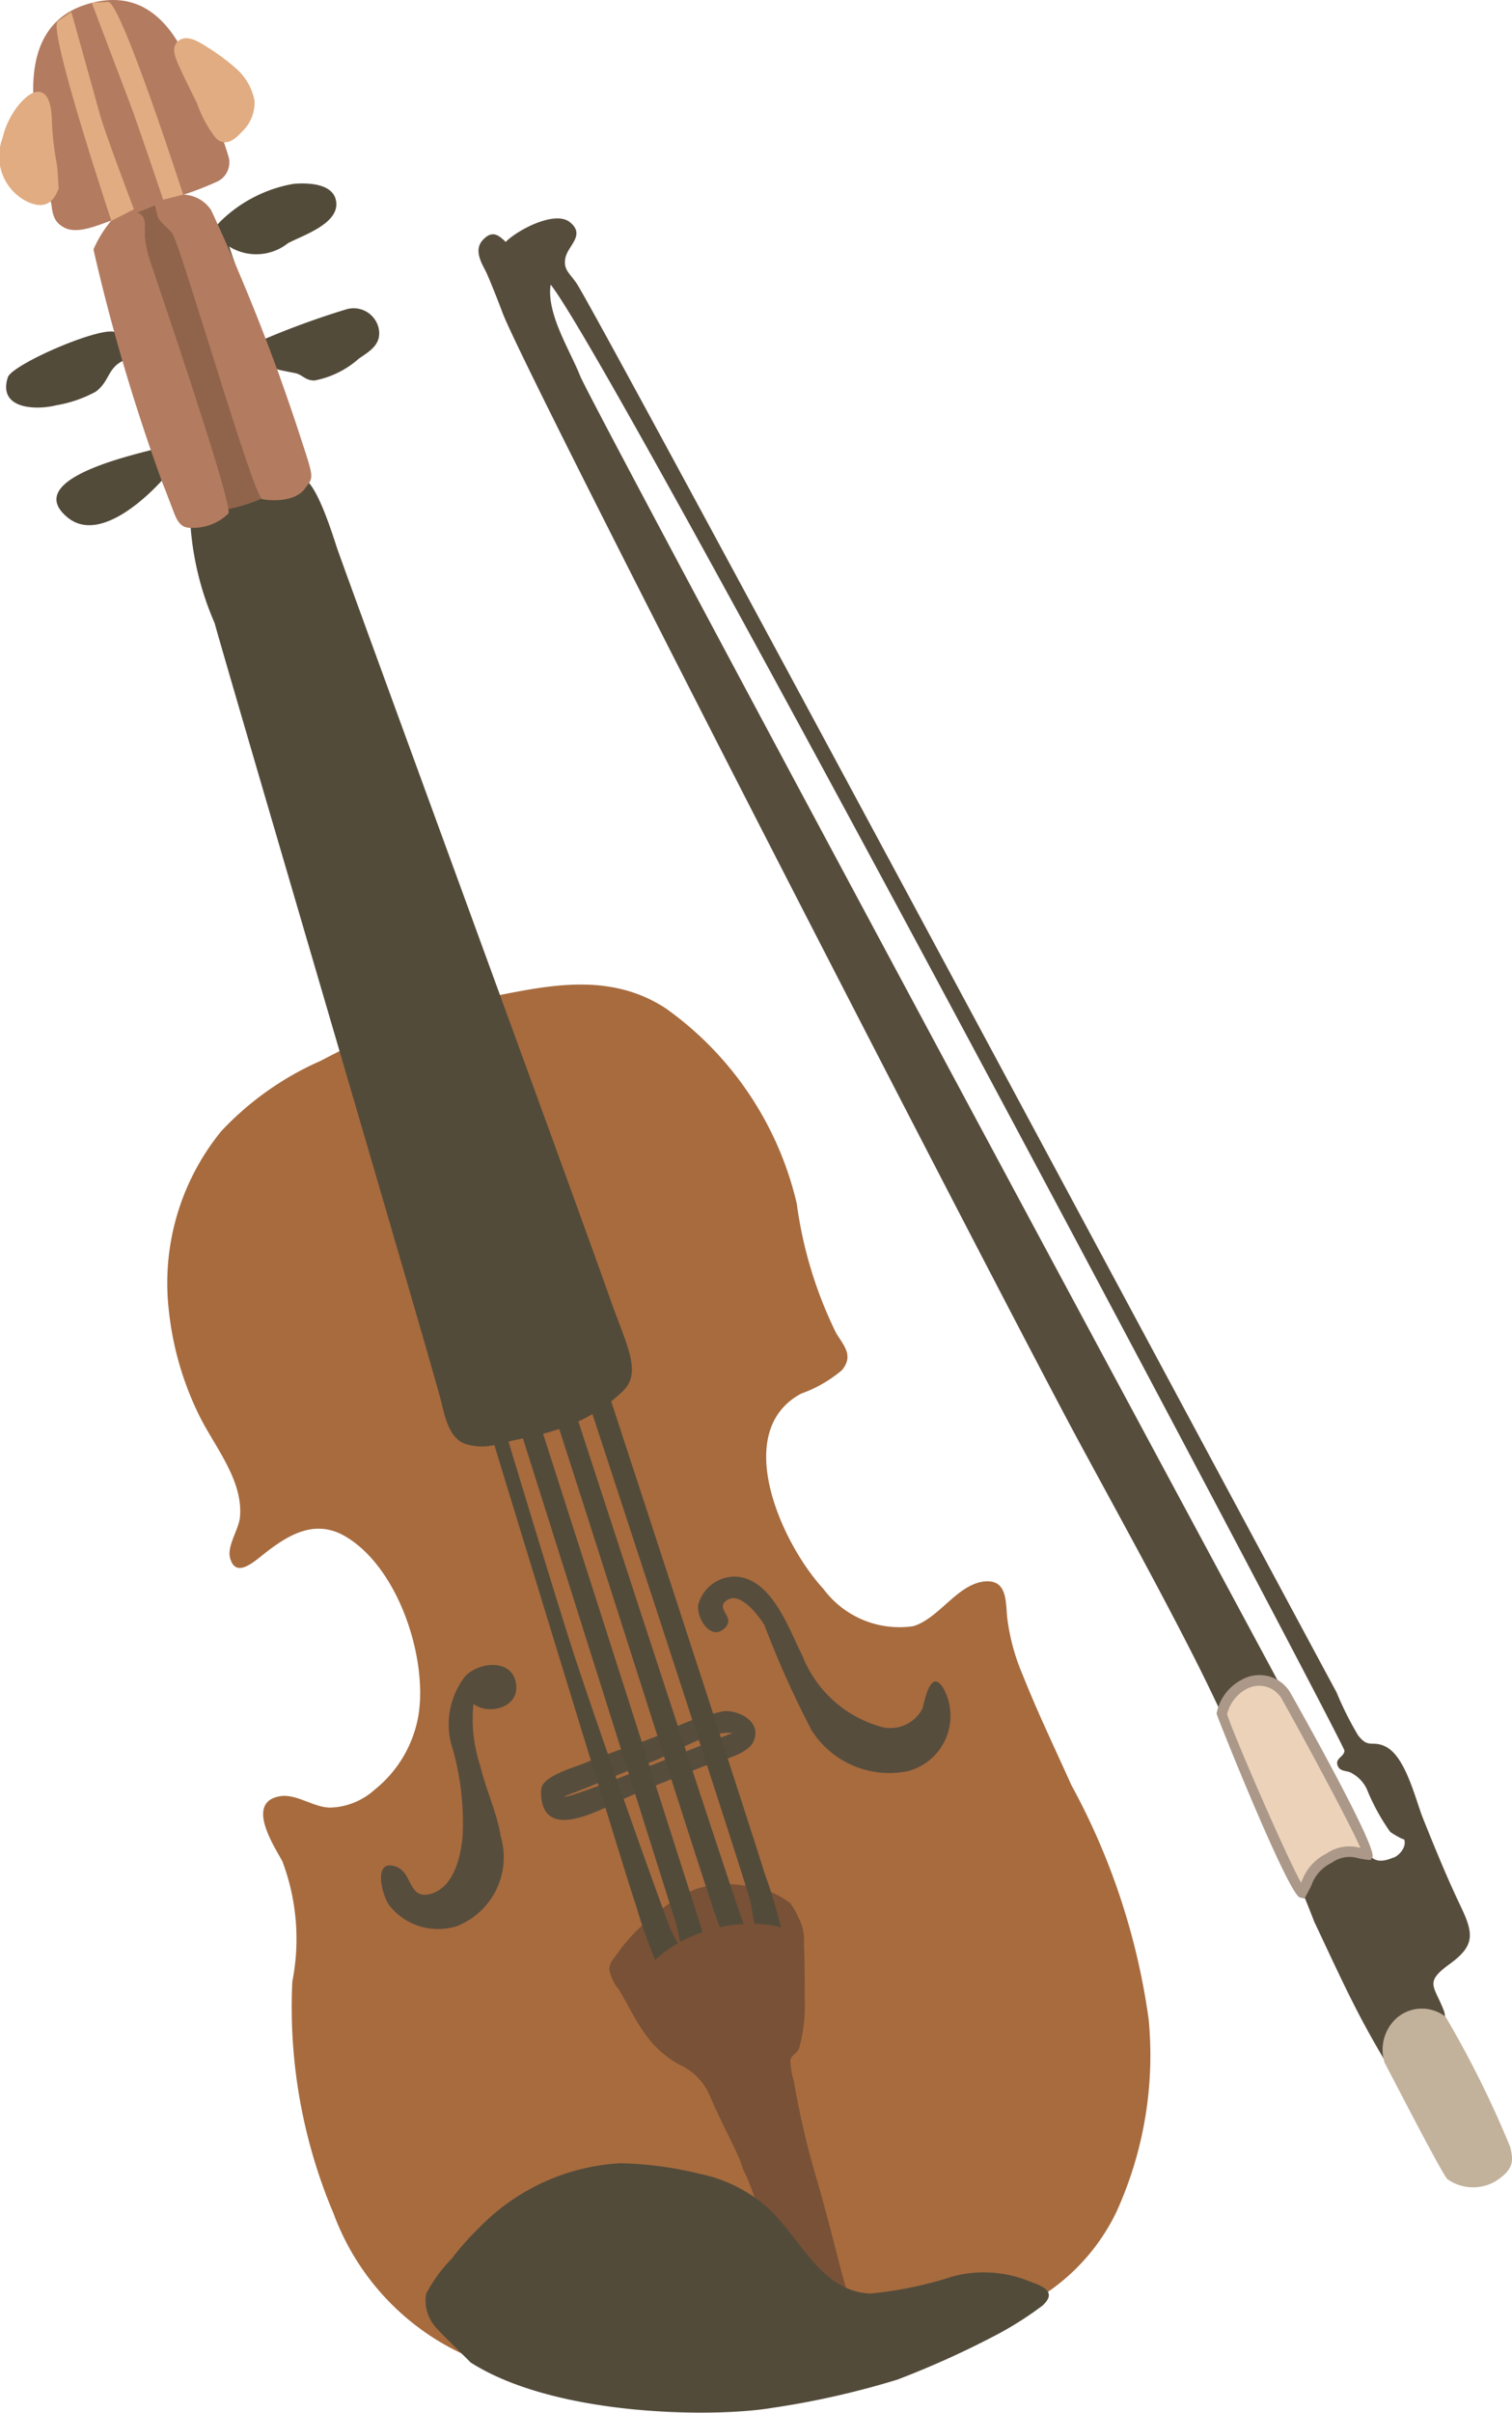 <svg xmlns="http://www.w3.org/2000/svg" xmlns:xlink="http://www.w3.org/1999/xlink" width="38.859" height="61.965" viewBox="0 0 38.859 61.965">
  <defs>
    <style>
      .cls-1 {
        fill: none;
      }

      .cls-2 {
        clip-path: url(#clip-path);
      }

      .cls-3 {
        fill: #a76b3e;
      }

      .cls-4 {
        fill: #574d3d;
      }

      .cls-5 {
        fill: #795136;
      }

      .cls-6 {
        fill: #c2b29c;
      }

      .cls-7 {
        fill: #ebd2b9;
      }

      .cls-8 {
        fill: #ab9889;
      }

      .cls-9 {
        fill: #534b3a;
      }

      .cls-10 {
        fill: #8f644b;
      }

      .cls-11 {
        fill: #b37b60;
      }

      .cls-12 {
        fill: #e1ac81;
      }
    </style>
    <clipPath id="clip-path">
      <rect id="長方形_45" data-name="長方形 45" class="cls-1" width="38.859" height="61.965" transform="translate(0 0)"/>
    </clipPath>
  </defs>
  <g id="グループ_55" data-name="グループ 55" transform="translate(0 0)">
    <g id="グループ_54" data-name="グループ 54" class="cls-2">
      <path id="パス_75" data-name="パス 75" class="cls-3" d="M11.114,25.969a23.334,23.334,0,0,0-2.871,1.275,7.814,7.814,0,0,0-2.557,1.808,6.174,6.174,0,0,0-1.345,4.621,8,8,0,0,0,.76,2.642c.391.815,1.15,1.679,1.067,2.643-.027.316-.338.743-.255,1.054.136.514.573.134.835-.074.638-.507,1.334-.947,2.132-.477,1.353.8,2.1,3.085,1.88,4.557a3.111,3.111,0,0,1-1.129,1.944,1.778,1.778,0,0,1-1.153.462c-.426-.007-.871-.365-1.288-.291-.882.155-.16,1.257.066,1.668a5.651,5.651,0,0,1,.257,3.09,13.59,13.59,0,0,0,1.062,5.965,6.431,6.431,0,0,0,3.9,3.838,14.511,14.511,0,0,0,5.7.6,20.816,20.816,0,0,0,5.964-1.278,15.24,15.24,0,0,0,2.671-1.073,5.269,5.269,0,0,0,1.876-2.121,9.705,9.705,0,0,0,.835-4.959,17.553,17.553,0,0,0-1.986-6.016c-.422-.94-.871-1.872-1.251-2.83a5.384,5.384,0,0,1-.4-1.486c-.04-.406,0-.96-.565-.916-.706.055-1.179.95-1.849,1.15a2.434,2.434,0,0,1-2.309-.959c-1.054-1.137-2.39-4.032-.573-5.013a3.41,3.41,0,0,0,1.047-.6c.307-.367.064-.618-.143-.95a10.745,10.745,0,0,1-1.015-3.332A8.531,8.531,0,0,0,17.114,25.9c-1.565-1.027-3.307-.518-4.829-.235a8.764,8.764,0,0,0-1.171.306"/>
      <path id="パス_76" data-name="パス 76" class="cls-4" d="M37.553,48.986c-.355-.738-.665-1.5-.97-2.257-.2-.487-.448-1.606-.968-1.869-.354-.178-.435.066-.713-.294a8.44,8.44,0,0,1-.551-1.1C33.45,41.807,15.288,7.934,14.81,7.264c-.192-.27-.33-.347-.281-.63.056-.321.533-.595.116-.929-.384-.307-1.345.2-1.648.508-.183-.176-.346-.311-.588-.05-.218.234-.07.531.058.771.091.169.378.908.449,1.1.6,1.6,13.052,25.743,14.818,29,.974,1.8,1.964,3.588,2.893,5.409.472.923.908,1.861,1.333,2.807a14.033,14.033,0,0,0,.74,1.681,25.041,25.041,0,0,1,1.075,2.42c.433.912.849,1.837,1.332,2.724.247.454.514.9.778,1.342.149.251,1.482-1.119,1.218-1.79-.249-.636-.5-.711.151-1.183.632-.459.635-.755.3-1.454m-.941,3.029c0-.026,0-.007.026-.044.019.024.011.039-.026.044m-.8-4.313c-.62.264-.675-.157-.924-.661q-.51-1.031-1.058-2.04c-.737-1.363-18.618-34.583-18.922-35.352-.261-.66-.871-1.6-.757-2.343,1.673,2.093,20.4,37.466,20.4,37.649,0,.155-.233.194-.18.368.057.191.25.133.377.217a.912.912,0,0,1,.377.4,5.372,5.372,0,0,0,.6,1.1c.041.04.377.235.358.187.076.19-.106.41-.265.478"/>
      <path id="パス_77" data-name="パス 77" class="cls-5" d="M20.523,49.256a1.953,1.953,0,0,0-.213-.379,2.274,2.274,0,0,0-1.159-.447,2.682,2.682,0,0,0-1.243.078,3.555,3.555,0,0,0-1.1.694,4.229,4.229,0,0,0-.922.943c-.1.146-.232.26-.224.447a1.161,1.161,0,0,0,.247.513c.224.364.4.752.648,1.1a2.637,2.637,0,0,0,.9.819,1.528,1.528,0,0,1,.789.81c.238.557.525,1.093.775,1.645a1.964,1.964,0,0,0,.159.405c.121.274.215.561.314.844.227.653.441,1.31.684,1.957a5.121,5.121,0,0,0,.3.8c.114.2.424.376.555.081.061.162.093.391.294.437.217.05.317-.119.305-.3-.014-.2.1-.162.166-.334a1.263,1.263,0,0,0-.074-.664c-.234-.857-.442-1.721-.687-2.574-.013-.047-.026-.093-.039-.136a21.519,21.519,0,0,1-.594-2.536,2,2,0,0,1-.091-.546c.021-.134.177-.171.225-.314a4.058,4.058,0,0,0,.143-1.247c0-.481,0-.965-.02-1.446a1.184,1.184,0,0,0-.137-.648"/>
      <path id="パス_78" data-name="パス 78" class="cls-4" d="M11.688,49.488a1.9,1.9,0,0,0,1.18-2.329c-.1-.625-.386-1.2-.525-1.811a3.752,3.752,0,0,1-.175-1.585c.382.289,1.141.1,1.1-.455-.045-.726-.947-.638-1.307-.263a2.007,2.007,0,0,0-.318,1.9,6.953,6.953,0,0,1,.243,2.259c-.053.5-.224,1.242-.781,1.424-.612.2-.491-.521-.916-.683-.614-.233-.379.713-.191.98a1.594,1.594,0,0,0,1.685.56"/>
      <path id="パス_79" data-name="パス 79" class="cls-4" d="M13.906,45.955c-.044,1.5,1.656.438,2.3.168.595-.251,1.2-.487,1.8-.73.33-.134,1.2-.3,1.359-.666.223-.5-.353-.8-.755-.781a5.9,5.9,0,0,0-1.675.623c-.62.246-1.261.439-1.875.7-.255.108-1.138.344-1.148.687m4.987-1.432c.005,0,.035.023,0,0m-4.4,1.612c.748-.275,1.474-.607,2.227-.879.6-.217,1.461-.824,2.1-.746-.191.053-4.288,1.754-4.323,1.625"/>
      <path id="パス_80" data-name="パス 80" class="cls-4" d="M24.254,43.374c-.355-.6-.507.423-.551.517a.933.933,0,0,1-1,.473,3.051,3.051,0,0,1-2.081-1.84c-.341-.664-.757-1.931-1.662-2.029a.974.974,0,0,0-1.014.713c-.059.331.321.968.687.6.29-.289-.3-.5.071-.724.345-.2.819.445.943.656a24.947,24.947,0,0,0,1.209,2.694,2.363,2.363,0,0,0,2.486,1.052,1.469,1.469,0,0,0,.909-2.117"/>
      <path id="パス_81" data-name="パス 81" class="cls-6" d="M37.155,51.8a.985.985,0,0,0-1.333.1,1.1,1.1,0,0,0-.235,1.083c.1.174,1.472,2.854,1.612,2.984a1.143,1.143,0,0,0,1.234.055c.484-.308.465-.536.379-.886A26.518,26.518,0,0,0,37.155,51.8"/>
      <path id="パス_82" data-name="パス 82" class="cls-7" d="M34.16,47.722c.39-.263.626-.137.992-.093a45.147,45.147,0,0,0-2.108-4.091.8.8,0,0,0-1.078-.274,1.108,1.108,0,0,0-.566.758A37.119,37.119,0,0,0,33.458,48.6c.23-.415.282-.68.7-.877"/>
      <path id="パス_83" data-name="パス 83" class="cls-8" d="M33.523,48.762l-.116-.029c-.31-.1-2.146-4.686-2.141-4.725a1.24,1.24,0,0,1,.651-.87.923.923,0,0,1,1.245.334c.092.163,2.264,4,2.109,4.23l-.046.069-.089-.008c-.076-.009-.147-.021-.215-.034a.767.767,0,0,0-.685.106l-.018.01a1.007,1.007,0,0,0-.516.58c-.037.074-.077.154-.125.24Zm-1.986-4.741c.086.345,1.483,3.579,1.9,4.331l.024-.049a1.272,1.272,0,0,1,.633-.7,1.029,1.029,0,0,1,.871-.142c-.3-.69-1.615-3.11-2.038-3.856a.674.674,0,0,0-.911-.216,1,1,0,0,0-.478.631"/>
      <path id="パス_84" data-name="パス 84" class="cls-9" d="M8.882,7.95a21.117,21.117,0,0,0-2.1.765c-.278-.8-.631-1.575-.891-2.383A1.315,1.315,0,0,0,7.4,6.247c.368-.2,1.332-.5,1.238-1.079-.074-.461-.724-.476-1.089-.447a3.554,3.554,0,0,0-1.889.97L3.006,8.566C2.832,8.265.31,9.343.2,9.693c-.26.825.743.844,1.245.716a3.26,3.26,0,0,0,1.017-.35c.383-.289.289-.644.786-.829.166.791.494,1.535.733,2.3-.409.128-3.466.755-2.244,1.76.81.666,2.048-.516,2.5-1.033.161.359.277.8.554.931a.2.2,0,0,1,.1.242A7.631,7.631,0,0,0,5.515,16c.348,1.27,5.544,18.892,5.817,19.972.1.388.2.976.643,1.116a1.415,1.415,0,0,0,.73.025c1.889,6.18,3.561,11.637,3.641,11.823a12.147,12.147,0,0,0,.493,1.4,3.185,3.185,0,0,1,.584-.426,3.7,3.7,0,0,1-.179-.338c-.186-.446-1.965-5.422-2.613-7.459-.269-.844-.886-2.852-1.562-5.088.07-.018.141-.035.211-.049s.106-.022.16-.033q1.968,6.227,3.933,12.456c.035.111.07.286.111.475a3.821,3.821,0,0,1,.574-.251c-.145-.465-2.016-6.3-4.1-12.8q.214-.057.414-.123c1.6,4.959,3.916,12.293,4.107,12.739.007.016.014.039.021.058a3.806,3.806,0,0,1,.614-.084c-.1-.207-2.3-6.929-4.25-12.906.125-.057.245-.121.362-.189,2.015,6.148,3.86,11.808,4.039,12.448.048.173.077.412.122.641a3.008,3.008,0,0,1,.683.093,11.885,11.885,0,0,0-.429-1.415c-.082-.3-1.859-5.767-3.933-12.094.1-.082.2-.168.3-.263.513-.49.075-1.217-.344-2.417-.78-2.229-6.817-18.684-7.005-19.244-.092-.274-.529-1.723-.895-1.79.19-.32-.53-2.492-.651-2.8.022.023.451.1.5.112.18.054.239.185.472.183A2.385,2.385,0,0,0,9.223,9.21c.287-.195.578-.365.514-.754a.66.66,0,0,0-.855-.506"/>
      <path id="パス_85" data-name="パス 85" class="cls-10" d="M5.508,13.1c.21.091,1.781-.369,1.655-.685-.289-.72-2.114-6.621-2.924-7.147C3.607,4.852,2.822,5.4,2.9,5.8c.335,1.605,2.05,7.057,2.6,7.3"/>
      <path id="パス_86" data-name="パス 86" class="cls-11" d="M5.533,4.685a.546.546,0,0,0,.345-.645,9.75,9.75,0,0,0-.731-1.79C4.831,1.664,4.24-.511,2.227.111S1,3.346,1.024,3.874a5.493,5.493,0,0,0,.163.673c.022.136.047.272.073.407.007.032.062.324.061.286.029.276.075.484.353.616.337.161.868-.084,1.187-.191a3.032,3.032,0,0,0-.459.741,49.758,49.758,0,0,0,1.769,5.983c.108.269.207.541.313.811.077.193.179.364.419.355a1.3,1.3,0,0,0,.964-.362c.167-.132-1.916-6.2-2.011-6.5a3.279,3.279,0,0,1-.113-.457c-.009-.06-.017-.122-.021-.183,0-.026.014-.242-.01-.157.033-.169.012-.38-.186-.434.1-.042.363-.149.462-.188a1.816,1.816,0,0,0,.071.3c.035.114.289.319.362.408.2.24,2.094,6.8,2.321,6.839.19.035.818.09,1.089-.265.228-.3.245-.247-.074-1.221A51.748,51.748,0,0,0,5.428,5.4.88.88,0,0,0,4.721,5a8.562,8.562,0,0,0,.812-.314"/>
      <path id="パス_87" data-name="パス 87" class="cls-12" d="M3.442,5.375S2.7,3.419,2.576,2.968C2.448,2.5,1.833.305,1.833.305L1.485.542C1.212.727,2.862,5.671,2.862,5.671Z"/>
      <path id="パス_88" data-name="パス 88" class="cls-12" d="M4.194,5.128s-.688-2.04-.856-2.476C3.163,2.2,2.358.068,2.358.068L2.779.051C3.108.039,4.709,5,4.709,5Z"/>
      <path id="パス_89" data-name="パス 89" class="cls-12" d="M5.063,2.651a3.062,3.062,0,0,0,.487.9c.237.222.476.046.653-.153a1.024,1.024,0,0,0,.339-.806,1.461,1.461,0,0,0-.506-.86,5.477,5.477,0,0,0-.752-.548c-.192-.123-.507-.314-.717-.119-.17.158-.061.413.016.591.148.337.32.664.48,1"/>
      <path id="パス_90" data-name="パス 90" class="cls-12" d="M.6,5.126c.716.411.863-.2.918-.31-.023.069-.024-.422-.063-.628a7.848,7.848,0,0,1-.111-.879c-.017-.245.012-.846-.293-.941C.841,2.3.594,2.558.476,2.7a2.144,2.144,0,0,0-.415.86,1.3,1.3,0,0,0,.6,1.6L.6,5.126"/>
      <path id="パス_91" data-name="パス 91" class="cls-9" d="M26.319,58.538a3.118,3.118,0,0,0-1.825-.076,9.952,9.952,0,0,1-2.119.442c-1.294-.041-1.827-1.489-2.679-2.232a3.755,3.755,0,0,0-1.723-.844,9.187,9.187,0,0,0-2.031-.27A5.479,5.479,0,0,0,12.328,57.2a7.371,7.371,0,0,0-.724.815,3.736,3.736,0,0,0-.652.9,1.032,1.032,0,0,0,.214.817c.092.134,1.017,1.016.92.937,2.2,1.406,6.3,1.421,7.766,1.171a21.765,21.765,0,0,0,3.214-.726,23.265,23.265,0,0,0,2.619-1.189,8.869,8.869,0,0,0,1.109-.712c.449-.416-.146-.537-.475-.677"/>
    </g>
  </g>
</svg>
